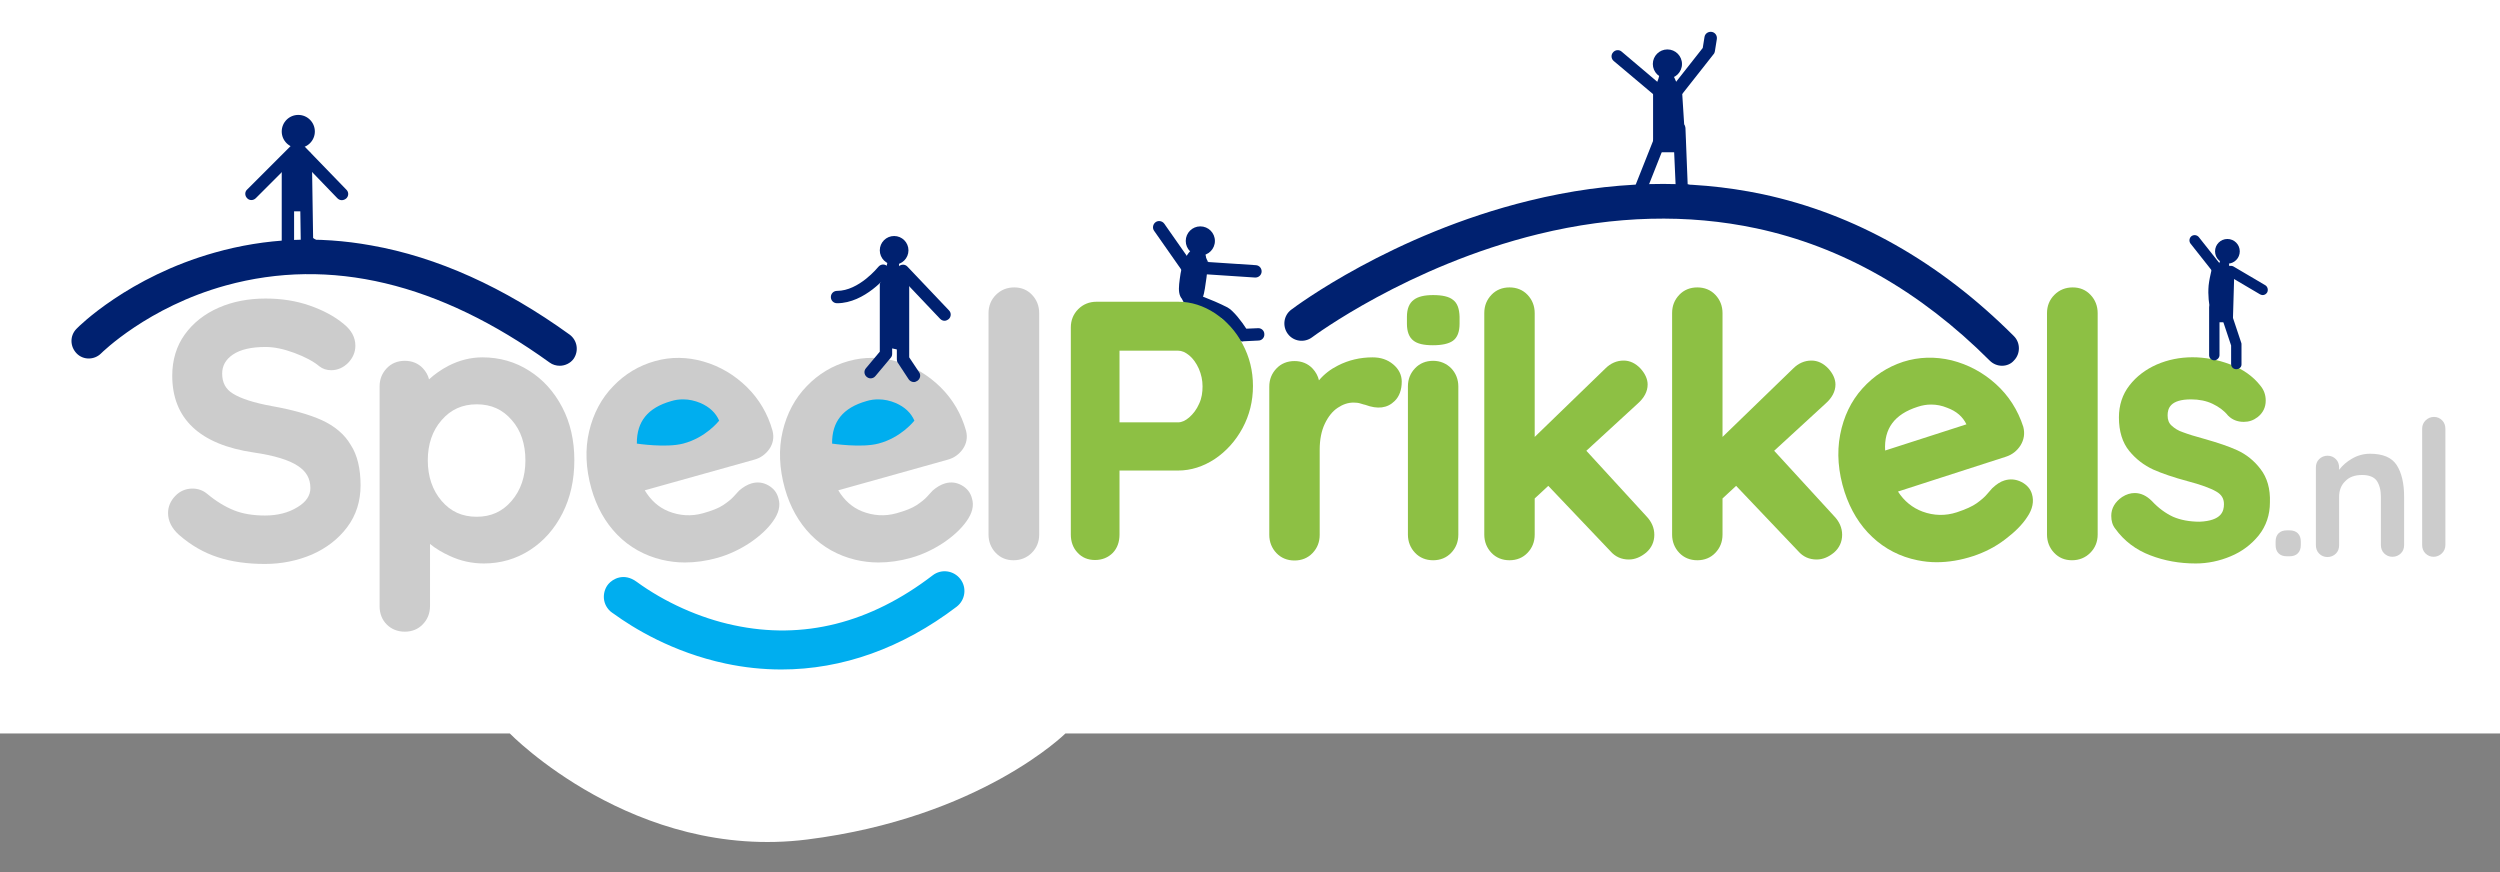 <svg xmlns="http://www.w3.org/2000/svg" xmlns:xlink="http://www.w3.org/1999/xlink" id="Laag_1" x="0px" y="0px" width="1011.6px" height="353px" viewBox="0 0 1011.6 353" style="enable-background:new 0 0 1011.6 353;" xml:space="preserve"><rect x="0" y="0" width="1011.6" height="353" fill="#808080" stroke="none"/><path style="fill:#FFFFFF;" d="M-9.9,296.8h216.2c0,0,50.3,51.7,120.3,42.9c70.1-8.8,104.5-42.9,104.5-42.9h638V-13.3H-19.8  L-9.9,296.8z"></path><g id="Laag_2_00000030465336391991077740000012019930132196275862_" style="display:none;">			<image style="display:inline;overflow:visible;enable-background:new    ;" width="280" height="80" transform="matrix(3.446 0 0 3.446 28.02 -6.872)">	</image></g><g id="Laag_1_00000106854315682699219200000009459746081828331706_">	<path style="fill:#002170;" d="M502.9,138.2c-0.9,0-1.7-0.5-2.2-1.3c-1.8-3.2-5.3-7.4-6.4-8c-6.2-3.2-14.1-5.9-14.2-5.9   c-1.3-0.4-2-1.8-1.6-3.2c0.4-1.3,1.9-2,3.2-1.6c0.3,0.1,8.4,2.8,15,6.2c2.4,1.3,5.9,5.9,7.6,8.6l4.7-0.2c1.4-0.1,2.6,1,2.6,2.4   c0.1,1.4-1,2.6-2.4,2.6l-6.1,0.3C503,138.2,502.9,138.2,502.9,138.2z"></path>	<path style="fill:#002170;" d="M481.6,112.5c-0.8,0-1.6-0.4-2-1.1l-12.6-18c-0.8-1.1-0.5-2.7,0.6-3.5s2.7-0.5,3.5,0.6l12.6,18   c0.8,1.1,0.5,2.7-0.6,3.5C482.6,112.4,482.1,112.5,481.6,112.5z"></path>	<path style="fill:#002170;" d="M508,112.3c-0.1,0-0.1,0-0.2,0l-21.2-1.4c-1.4-0.1-2.4-1.3-2.3-2.7c0.1-1.4,1.3-2.4,2.7-2.3   l21.2,1.4c1.4,0.1,2.4,1.3,2.3,2.7C510.4,111.3,509.3,112.3,508,112.3z"></path>	<circle style="fill:#002170;" cx="485.7" cy="97.5" r="5.9"></circle>	<path style="fill:#002170;" d="M483.9,97.3l-1,9l6.1-0.4c0,0-1-0.4-1.3-3.6c-0.1-1.1,0.9-5.8,0.9-5.8L483.9,97.3z"></path>	<path style="fill:#002170;" d="M488.2,112.3c-1,6.2-0.9,12.2-7,10.4c-5.2-1.6-4.4-5.8-3.5-12c1-6.2,4.1-10.8,7-10.4   C487.6,100.7,489.2,106.1,488.2,112.3z"></path>	<path style="fill:#CCCCCC;" d="M130.2,170c-5.1-2.3-11.9-4.2-20.3-5.7c-7.1-1.3-12.4-3-15.6-5c-3-1.8-4.4-4.5-4.4-8.1   c0-3.2,1.4-5.7,4.3-7.7c3.1-2.1,7.5-3.1,13.3-3.1c3.4,0,7.3,0.8,11.6,2.4c4.3,1.6,7.7,3.4,10.1,5.4c1.4,1.1,3,1.6,4.8,1.6   c2.6,0,4.9-1,6.9-3c1.9-2,2.9-4.3,2.9-6.9c0-3.4-1.6-6.3-4.7-8.8c-3.7-3.1-8.4-5.6-13.9-7.5c-5.5-1.9-11.4-2.8-17.7-2.8   c-6.9,0-13.3,1.2-19,3.7s-10.3,6.1-13.7,10.8c-3.4,4.7-5.1,10.4-5.1,16.7c0,17.4,11.1,27.9,33,31.1c8.2,1.2,14.2,3,17.8,5.4   c3.4,2.2,5.1,5.1,5.1,9c0,3-1.7,5.6-5.2,7.7c-3.7,2.3-8.1,3.4-13.2,3.4c-4.8,0-9-0.7-12.5-2.1c-3.5-1.4-7.2-3.6-10.9-6.7   c-1.7-1.4-3.7-2.1-5.9-2.1c-2.7,0-5.1,1-7,3S68,205,68,207.6c0,3.2,1.5,6.2,4.4,8.8c4.9,4.3,10.2,7.3,15.8,9.1   c5.5,1.8,11.9,2.7,19,2.7c6.7,0,13.1-1.3,19-3.8c5.9-2.6,10.7-6.3,14.3-11.1c3.6-4.8,5.4-10.5,5.4-16.9c0-6.7-1.3-12.3-4-16.4   C139.4,175.7,135.4,172.4,130.2,170z"></path>	<path style="fill:#CCCCCC;" d="M214.1,150L214.1,150c-5.6-3.6-12-5.4-18.9-5.4c-4.8,0-9.4,1.2-13.7,3.4c-3.1,1.6-5.7,3.5-7.9,5.5   c-0.4-1.7-1.3-3.2-2.5-4.5c-1.9-2-4.4-3-7.3-3c-2.9,0-5.4,1-7.3,3c-1.9,2-2.9,4.4-2.9,7.4v88.9c0,3,1,5.5,2.9,7.4s4.4,2.9,7.3,2.9   c2.9,0,5.4-1,7.3-3c1.9-2,2.9-4.4,2.9-7.4v-25.1c2.3,1.9,5,3.5,8.1,4.9c4.3,2,8.9,3,13.7,3c6.7,0,13-1.8,18.6-5.4   c5.6-3.6,10-8.6,13.2-14.9c3.2-6.3,4.8-13.5,4.8-21.5c0-7.9-1.6-15.1-4.9-21.4C224.2,158.5,219.7,153.5,214.1,150z M212.6,186.3   c0,6.6-1.9,12.1-5.6,16.4c-3.7,4.3-8.3,6.4-14.1,6.4c-5.9,0-10.5-2.1-14.2-6.4c-3.7-4.3-5.6-9.9-5.6-16.4c0-6.6,1.9-12.1,5.6-16.3   c3.7-4.3,8.4-6.4,14.2-6.4c5.9,0,10.5,2.1,14.2,6.4C210.8,174.2,212.6,179.7,212.6,186.3z"></path>	<path style="fill:#CCCCCC;" d="M310.9,196.4c-2.1-1.2-4.4-1.5-6.8-0.8c-1.7,0.5-3.4,1.5-5,2.9l-0.1,0.1c-0.4,0.4-1.1,1.2-2.2,2.4   c-0.9,1-2.4,2.2-4.2,3.4c-1.8,1.2-4.6,2.3-8.2,3.3c-4.7,1.3-9.4,1-13.9-0.8c-4-1.6-7.2-4.5-9.6-8.5l44.3-12.4   c2.6-0.7,4.6-2.2,6.1-4.3c1.5-2.2,2-4.7,1.3-7.4c-1.9-6.8-5.4-12.8-10.4-17.7s-10.9-8.4-17.5-10.3c-6.6-1.9-13.2-2-19.6-0.2   c-6.5,1.8-12.2,5.2-16.9,10.1c-4.8,4.9-8.1,11.1-9.8,18.3s-1.4,15,0.9,23.2c2.1,7.4,5.6,13.7,10.5,18.7s11,8.4,18,10.1   c3,0.7,6.1,1.1,9.3,1.1c4.3,0,8.7-0.6,13.3-1.9c4.6-1.3,9-3.4,13.1-6.1c4.1-2.8,7.2-5.7,9.3-8.7c2.3-3.2,3.1-6.3,2.2-9.2   C314.4,199.3,313,197.6,310.9,196.4z"></path>	<path style="fill:#CCCCCC;" d="M389.2,196.4c-2.1-1.2-4.4-1.5-6.8-0.8c-1.7,0.5-3.4,1.5-5,2.9l-0.1,0.1c-0.4,0.4-1.1,1.2-2.2,2.4   c-0.9,1-2.4,2.2-4.2,3.4c-1.8,1.2-4.6,2.3-8.2,3.3c-4.7,1.3-9.3,1-13.9-0.8c-4-1.6-7.2-4.5-9.6-8.5l44.3-12.4   c2.6-0.7,4.6-2.2,6.1-4.3c1.5-2.2,2-4.7,1.3-7.4c-1.9-6.8-5.4-12.8-10.4-17.7s-10.9-8.4-17.5-10.3c-6.6-1.9-13.2-2-19.6-0.2   c-6.5,1.8-12.2,5.2-16.9,10.1c-4.8,4.9-8.1,11.1-9.8,18.3c-1.7,7.2-1.4,15,0.9,23.2c2.1,7.4,5.6,13.7,10.5,18.7s11,8.4,18,10.1   c3,0.7,6.1,1.1,9.3,1.1c4.3,0,8.7-0.6,13.3-1.9c4.6-1.3,9-3.4,13.1-6.1c4.1-2.8,7.2-5.7,9.3-8.7c2.3-3.2,3.1-6.3,2.2-9.2   C392.7,199.3,391.3,197.6,389.2,196.4z"></path>	<path style="fill:#CCCCCC;" d="M417.6,119.3c-1.9-2-4.3-3-7.2-3c-2.9,0-5.4,1-7.4,3s-3,4.5-3,7.4v89.6c0,2.9,1,5.4,2.9,7.4   s4.3,3,7.2,3c2.9,0,5.4-1,7.4-3s3-4.5,3-7.4v-89.6C420.5,123.8,419.5,121.3,417.6,119.3z"></path>	<g>		<path style="fill:#8DC044;" d="M491.7,126.8L491.7,126.8c-4.7-3.1-9.7-4.7-14.9-4.7h-33.1c-2.9,0-5.4,1-7.4,3s-3,4.5-3,7.4v83.8    c0,2.9,0.9,5.4,2.7,7.3c1.8,2,4.2,3,7.1,3s5.3-1,7.2-2.9c1.8-1.9,2.7-4.4,2.7-7.4v-25.9h23.7c5.2,0,10.2-1.6,14.9-4.7    c4.6-3.1,8.4-7.3,11.2-12.5c2.8-5.2,4.2-10.9,4.2-17s-1.4-11.8-4.2-17C500.1,134,496.3,129.9,491.7,126.8z M485.2,163.4    c-1,2.3-2.4,4.1-4,5.5c-1.5,1.3-3,2-4.5,2H453v-29h23.7c1.5,0,2.9,0.6,4.5,1.9c1.6,1.3,2.9,3.2,3.9,5.4c1,2.3,1.5,4.7,1.5,7.1    S486.3,161.1,485.2,163.4z"></path>		<path style="fill:#8DC044;" d="M563.7,147.4L563.7,147.4c-2.3-1.9-5-2.8-8.3-2.8c-5,0-9.7,1.1-14,3.3c-3,1.5-5.6,3.5-7.7,6    c-0.4-1.8-1.3-3.4-2.6-4.8c-1.9-2-4.4-3-7.3-3c-2.9,0-5.4,1-7.3,3c-1.9,2-2.9,4.4-2.9,7.4v59.9c0,2.9,1,5.4,2.9,7.4s4.4,3,7.3,3    c2.9,0,5.4-1,7.3-3c1.9-2,2.9-4.4,2.9-7.4V182c0-4.1,0.7-7.7,2.1-10.6c1.4-2.9,3.1-5,5.2-6.4c2.1-1.4,4.2-2.1,6.4-2.1    c1,0,2,0.1,2.9,0.4c1,0.3,1.6,0.5,1.8,0.5c5.1,1.9,9,1.4,12-1.6c1.8-1.8,2.8-4.4,2.8-7.8C567.2,151.7,566,149.3,563.7,147.4z"></path>		<path style="fill:#8DC044;" d="M579.9,146c-2.9,0-5.4,1-7.3,3c-1.9,2-2.9,4.4-2.9,7.4v59.9c0,2.9,1,5.4,2.9,7.4s4.4,3,7.3,3    c2.9,0,5.4-1,7.3-3c1.9-2,2.9-4.4,2.9-7.4v-59.9c0-2.9-1-5.4-2.9-7.4C585.3,147.1,582.8,146,579.9,146z"></path>		<path style="fill:#8DC044;" d="M587.9,121.3c-1.6-1.3-4.3-1.9-8-1.9c-3.5,0-6.1,0.6-7.8,1.9c-1.9,1.4-2.8,3.7-2.8,6.9v2.8    c0,3.2,0.9,5.5,2.6,6.8c1.6,1.3,4.2,1.9,7.9,1.9s6.4-0.6,8.1-1.8c1.8-1.3,2.7-3.6,2.7-6.9v-2.8    C590.5,124.9,589.7,122.6,587.9,121.3z"></path>		<path style="fill:#8DC044;" d="M641.9,182.4l20.8-19.1c2.6-2.3,4-4.9,4-7.7c0-2.2-1-4.4-2.9-6.5c-2-2.1-4.3-3.2-6.8-3.2    c-2.8,0-5.3,1.1-7.4,3.2L621,176.8v-50.1c0-2.9-1-5.4-2.9-7.4s-4.4-3-7.3-3c-2.9,0-5.4,1-7.3,3c-1.9,2-2.9,4.4-2.9,7.4v89.6    c0,2.9,1,5.4,2.9,7.4s4.4,3,7.3,3c2.9,0,5.4-1,7.3-3c1.9-2,2.9-4.4,2.9-7.4v-14.6l5.5-5.1l25.1,26.4c2,2.3,4.5,3.4,7.5,3.4    c2.5,0,4.8-1,7-2.8c2.2-1.9,3.3-4.4,3.3-7.2s-1.1-5.3-3.2-7.5L641.9,182.4z"></path>		<path style="fill:#8DC044;" d="M717.9,182.4l20.8-19.1c2.6-2.3,4-4.9,4-7.7c0-2.2-1-4.4-2.9-6.5c-2-2.1-4.3-3.2-6.8-3.2    c-2.8,0-5.3,1.1-7.4,3.2L697,176.8v-50.1c0-2.9-1-5.4-2.9-7.4s-4.4-3-7.3-3c-2.9,0-5.4,1-7.3,3c-1.9,2-2.9,4.4-2.9,7.4v89.6    c0,2.9,1,5.4,2.9,7.4s4.4,3,7.3,3c2.9,0,5.4-1,7.3-3c1.9-2,2.9-4.4,2.9-7.4v-14.6l5.5-5.1l25.1,26.4c2,2.3,4.5,3.4,7.5,3.4    c2.5,0,4.8-1,7-2.8c2.2-1.9,3.3-4.4,3.3-7.2s-1.1-5.3-3.2-7.5L717.9,182.4z"></path>		<path style="fill:#8DC044;" d="M817.9,195c-2.2-1.1-4.5-1.3-6.8-0.6c-1.7,0.5-3.3,1.6-4.9,3.1l-0.1,0.1c-0.4,0.4-1.1,1.2-2.1,2.4    c-0.9,1.1-2.3,2.3-4.1,3.6s-4.5,2.5-8.1,3.7c-4.6,1.5-9.3,1.4-13.9-0.3c-4-1.5-7.4-4.2-9.9-8.1l43.7-14.1c2.5-0.8,4.5-2.4,5.9-4.6    c1.4-2.3,1.8-4.8,1.1-7.5c-2.2-6.8-5.9-12.6-11.1-17.3c-5.2-4.7-11.2-7.9-17.9-9.6c-6.7-1.6-13.3-1.4-19.6,0.6    c-6.4,2.1-11.9,5.7-16.5,10.8s-7.6,11.4-9,18.7s-0.8,15.1,1.8,23.2c2.4,7.3,6.1,13.4,11.2,18.2c5.1,4.8,11.3,8,18.3,9.4    c2.5,0.5,5,0.8,7.7,0.8c4.8,0,9.7-0.8,14.9-2.5c4.5-1.5,8.9-3.7,12.8-6.7c4-3,7-6,9-9.1c2.2-3.2,2.8-6.4,1.9-9.3    C821.6,197.8,820.1,196.1,817.9,195z M795.7,171.7l-32.9,10.6c-0.5-8.9,3.8-14.7,13.2-17.7c1.8-0.6,3.6-0.9,5.4-0.9    c2.2,0,4.3,0.4,6.5,1.3C791.7,166.4,794.2,168.6,795.7,171.7z"></path>		<path style="fill:#8DC044;" d="M838.7,116.3c-2.9,0-5.4,1-7.4,3s-3,4.5-3,7.4v89.6c0,2.9,1,5.4,2.9,7.4s4.3,3,7.2,3s5.4-1,7.4-3    s3-4.5,3-7.4v-89.6c0-2.9-1-5.4-2.9-7.4S841.6,116.3,838.7,116.3z"></path>		<path style="fill:#8DC044;" d="M914.7,189.8c-2.6-3.4-5.7-5.9-9.4-7.6c-3.5-1.6-8-3.1-13.3-4.6c-3.7-1-6.6-1.9-8.7-2.7    c-1.9-0.6-3.4-1.6-4.6-2.7c-1.1-1-1.6-2.3-1.6-4.1c0-2.8,1-6.5,9.5-6.5c3.2,0,6.2,0.6,8.7,1.8s4.6,2.7,6.2,4.7l0.1,0.1    c1.6,1.6,3.7,2.5,6.3,2.5c2.1,0,3.9-0.6,5.6-1.9c2.2-1.7,3.3-4,3.3-6.7c0-2.3-0.7-4.3-2.2-6.1c-3-3.8-7.1-6.7-12.3-8.6    c-10.1-3.8-20.6-3.8-29.6,0.1c-4.5,2-8.2,4.8-11,8.4c-2.9,3.7-4.3,8.1-4.3,13c0,5.6,1.4,10.2,4.2,13.6c2.7,3.3,6,5.8,9.7,7.5    c3.6,1.6,8.3,3.2,13.9,4.7c5.3,1.4,9.2,2.8,11.6,4.2c2.1,1.2,3.1,2.8,3.1,5.1c0,2.9-1,6.7-9.8,7.1c-4.2,0-7.8-0.7-10.8-2    c-3-1.4-5.9-3.5-8.6-6.4c-2.1-2.1-4.4-3.2-6.9-3.2c-1.7,0-3.4,0.5-5.1,1.6c-2.9,2-4.4,4.6-4.4,7.6c0,2.1,0.5,3.8,1.6,5.2    c3.6,5,8.4,8.6,14.2,10.8c5.7,2.2,11.8,3.3,18.4,3.3c4.8,0,9.6-1,14.1-2.9c4.6-1.9,8.4-4.8,11.4-8.5c3-3.8,4.5-8.3,4.5-13.3    C918.7,197.8,917.4,193.3,914.7,189.8z"></path>	</g>	<g>		<path style="fill:#CCCCCC;" d="M926.4,214.6h-1c-1.5,0-2.6,0.4-3.4,1.2c-0.8,0.8-1.2,1.9-1.2,3.4v1.3c0,1.5,0.4,2.6,1.2,3.4    c0.8,0.8,1.9,1.2,3.4,1.2h1c1.5,0,2.6-0.4,3.4-1.2c0.8-0.8,1.2-1.9,1.2-3.4v-1.3c0-1.5-0.4-2.6-1.2-3.4    C929,215,927.9,214.6,926.4,214.6z"></path>		<path style="fill:#CCCCCC;" d="M959,183.6c-2.6,0-5.1,0.7-7.3,2c-2.1,1.2-3.8,2.7-5.2,4.5v-0.9c0-1.3-0.4-2.5-1.3-3.4    c-0.9-0.9-2-1.4-3.4-1.4c-1.3,0-2.5,0.5-3.4,1.4s-1.3,2-1.3,3.4v31.4c0,1.3,0.4,2.5,1.3,3.4c0.9,0.9,2,1.4,3.4,1.4    c1.3,0,2.5-0.5,3.4-1.4s1.3-2,1.3-3.4V201c0-2.5,0.8-4.7,2.5-6.3c1.6-1.7,3.9-2.5,6.8-2.5c2.8,0,4.8,0.8,5.9,2.3    c1.1,1.6,1.7,3.8,1.7,6.5v19.5c0,1.3,0.4,2.5,1.3,3.4c0.9,0.9,2,1.4,3.4,1.4c1.3,0,2.5-0.5,3.4-1.4s1.3-2,1.3-3.4V201    c0-5.4-1-9.7-3-12.8C967.8,185.1,964.2,183.6,959,183.6z"></path>		<path style="fill:#CCCCCC;" d="M988.2,170.1c-0.9-0.9-2-1.4-3.3-1.4s-2.5,0.5-3.4,1.4s-1.4,2-1.4,3.4v47c0,1.3,0.4,2.5,1.3,3.4    c0.9,0.9,2,1.4,3.3,1.4s2.5-0.5,3.4-1.4l0,0c0.9-0.9,1.4-2,1.4-3.4v-47C989.5,172.2,989.1,171,988.2,170.1z"></path>	</g>	<path style="fill:#002170;" d="M138.3,81c-0.7,0-1.3-0.3-1.8-0.8l-16.2-16.8l-16.8,16.8c-1,1-2.6,1-3.5,0c-1-1-1-2.6,0-3.5   l18.6-18.6c0.5-0.5,1.1-0.7,1.8-0.7l0,0c0.7,0,1.3,0.3,1.8,0.8l18,18.6c1,1,0.9,2.6-0.1,3.5C139.6,80.7,139,81,138.3,81z"></path>	<path style="fill:#002170;" d="M111.4,104.3c-0.9,0-1.8-0.5-2.3-1.4c-0.6-1.2-0.1-2.7,1.2-3.3l3.7-1.8V64.5c0-1.4,1.1-2.5,2.5-2.5   s2.5,1.1,2.5,2.5v34.8c0,1-0.5,1.8-1.4,2.2l-5.2,2.5C112.1,104.2,111.8,104.3,111.4,104.3z"></path>	<path style="fill:#002170;" d="M130.5,104.3c-0.5,0-1-0.1-1.4-0.4l-6.3-4.3c-0.7-0.5-1.1-1.2-1.1-2l-0.5-34.1   c0-1.4,1.1-2.5,2.5-2.5l0,0c1.4,0,2.5,1.1,2.5,2.5l0.5,32.8l5.2,3.6c1.1,0.8,1.4,2.3,0.7,3.5C132.1,103.9,131.3,104.3,130.5,104.3z   "></path>	<polygon style="fill:#002170;" points="116.2,85.5 124,85.5 123.7,63.3 116.6,62.8  "></polygon>	<circle style="fill:#002170;" cx="120.7" cy="53.2" r="6.7"></circle>	<path style="fill:#002170;" d="M352.3,153.1c-0.6,0-1.1-0.2-1.6-0.6c-1.1-0.9-1.2-2.5-0.3-3.5l5.6-6.7v-27c0-1.4,1.1-2.5,2.5-2.5   s2.5,1.1,2.5,2.5v27.9c0,0.6-0.2,1.2-0.6,1.6l-6.2,7.4C353.7,152.8,353,153.1,352.3,153.1z"></path>	<path style="fill:#002170;" d="M369.8,154.6c-0.8,0-1.6-0.4-2.1-1.1l-4.4-6.7c-0.3-0.4-0.4-0.9-0.4-1.4v-30.2   c0-1.4,1.1-2.5,2.5-2.5s2.5,1.1,2.5,2.5v29.4l4,6c0.8,1.1,0.5,2.7-0.7,3.5C370.7,154.4,370.3,154.6,369.8,154.6z"></path>	<path style="fill:#002170;" d="M338.7,122.7c-1.4,0-2.5-1.1-2.5-2.5s1.1-2.5,2.5-2.5c8.9,0,16.6-9.6,16.7-9.7   c0.9-1.1,2.4-1.3,3.5-0.4s1.3,2.4,0.4,3.5C359,111.5,350,122.7,338.7,122.7z"></path>	<path style="fill:#002170;" d="M382.2,129.8c-0.7,0-1.3-0.3-1.8-0.8l-16.8-17.7c-1-1-0.9-2.6,0.1-3.5c1-1,2.6-0.9,3.5,0.1   l16.8,17.7c1,1,0.9,2.6-0.1,3.5C383.4,129.5,382.8,129.8,382.2,129.8z"></path>	<circle style="fill:#002170;" cx="361.8" cy="101.3" r="5.8"></circle>	<polygon style="fill:#002170;" points="366.5,142.2 357.4,140.2 356.7,109.5 365.4,109.5  "></polygon>	<path style="fill:#002170;" d="M653.1,84.3c-1,0-2-0.7-2.4-1.7c-0.4-1.3,0.3-2.7,1.6-3.2l8.9-3l7.9-19.9c0.5-1.3,2-1.9,3.2-1.4   c1.3,0.5,1.9,2,1.4,3.2l-8.3,21c-0.3,0.7-0.8,1.2-1.5,1.5l-10,3.3C653.6,84.3,653.4,84.3,653.1,84.3z"></path>	<path style="fill:#002170;" d="M688.4,81.3c-0.2,0-0.5,0-0.7-0.1l-7.8-2.3c-1-0.3-1.7-1.2-1.8-2.3L677,52c-0.1-1.4,1-2.5,2.4-2.6   c1.4,0,2.5,1,2.6,2.4l0.9,22.8l6.1,1.8c1.3,0.4,2.1,1.8,1.7,3.1C690.4,80.6,689.4,81.3,688.4,81.3z"></path>	<path style="fill:#002170;" d="M672.9,40.7c-0.6,0-1.1-0.2-1.6-0.6L653,24.7c-1.1-0.9-1.2-2.5-0.3-3.5c0.9-1.1,2.5-1.2,3.5-0.3   l18.3,15.5c1.1,0.9,1.2,2.5,0.3,3.5C674.3,40.4,673.6,40.7,672.9,40.7z"></path>	<path style="fill:#002170;" d="M678.7,38.9c-0.5,0-1.1-0.2-1.5-0.5c-1.1-0.9-1.3-2.4-0.4-3.5L689,19.4l0.7-4.4   c0.2-1.4,1.5-2.3,2.9-2.1s2.3,1.5,2.1,2.9l-0.8,5c-0.1,0.4-0.2,0.8-0.5,1.1l-12.6,16C680.2,38.6,679.5,38.9,678.7,38.9z"></path>	<polygon style="fill:#002170;" points="668.9,36.4 668.9,61.6 682.2,61.6 680.5,34.9  "></polygon>	<circle style="fill:#002170;" cx="674.7" cy="25.9" r="5.9"></circle>	<path style="fill:#002170;" d="M896,145.8c-1.2,0-2.1-0.9-2.1-2.1v-19.1c0-1.2,0.9-2.1,2.1-2.1s2.1,0.9,2.1,2.1v19.1   C898.1,144.8,897.1,145.8,896,145.8z"></path>	<path style="fill:#002170;" d="M904.9,149.4c-1.2,0-2.1-0.9-2.1-2.1v-7.5l-4.4-13.2c-0.4-1.1,0.2-2.3,1.3-2.7   c1.1-0.4,2.3,0.2,2.7,1.3l4.5,13.5c0.1,0.2,0.1,0.4,0.1,0.7v7.9C907.1,148.5,906.1,149.4,904.9,149.4z"></path>	<path style="fill:#002170;" d="M897.9,111.8c-0.6,0-1.2-0.3-1.7-0.8l-9.8-12.4c-0.7-0.9-0.6-2.2,0.3-3c0.9-0.7,2.2-0.6,3,0.3   l9.8,12.4c0.7,0.9,0.6,2.2-0.3,3C898.8,111.7,898.4,111.8,897.9,111.8z"></path>	<path style="fill:#002170;" d="M915.6,119.4c-0.4,0-0.7-0.1-1.1-0.3l-12.9-7.6c-1-0.6-1.3-1.9-0.8-2.9c0.6-1,1.9-1.3,2.9-0.8   l12.9,7.6c1,0.6,1.3,1.9,0.8,2.9C917,119,916.3,119.4,915.6,119.4z"></path>	<path style="fill:#002170;" d="M895.8,105.6c0,0-1.7,6.1-2.1,9.9c-0.7,7.9,2,14.9,2,14.9h7.8l0.6-20.7L895.8,105.6z"></path>	<circle style="fill:#002170;" cx="901.3" cy="101.7" r="5"></circle>	<path style="fill:#002170;" d="M896.8,109.7c0,0,1.3-3.3,2-5.5l2.9,0.7c0,0,0.6,4.7,0.9,6.5C903.1,113.1,896.8,109.7,896.8,109.7z"></path>	<path style="fill:#002170;" d="M669.4,35.2c0,0,2.5-3.3,2.2-7.4l4.7,1.1c0,0,2.7,5.4,3.2,7.5C680,38.5,669.4,35.2,669.4,35.2z"></path>	<path style="fill:#00AEEF;" d="M316.2,270.9c-7.5,0-15.1-0.8-22.6-2.4c-21.6-4.6-37.5-14.5-45.2-20.1c-0.5-0.3-1-0.7-1.5-1.1   c-3.6-3.4-3-8.3-0.7-11c1.7-2,6.2-4.7,11.4-0.9c11.2,8.2,25.5,14.7,39.4,17.6c28,6,55.1-0.8,80.4-20.2c3.5-2.7,8.5-2,11.2,1.5   s2,8.5-1.5,11.2C365,262.3,340.8,270.9,316.2,270.9z M257.9,235.7L257.9,235.7L257.9,235.7z"></path>	<path style="fill:#002170;" d="M226.5,148c-1.4,0-2.9-0.4-4.1-1.3c-44.8-32.3-88.8-42.8-131-31.2c-31.6,8.7-50.3,27.3-50.5,27.5   c-2.7,2.7-7.2,2.8-9.9,0s-2.8-7.1-0.1-9.9c0.8-0.9,21.1-21.1,56-30.9c20.5-5.8,41.8-6.8,63.3-2.9c26.7,4.7,53.7,16.9,80.3,36.1   c3.1,2.3,3.8,6.6,1.6,9.8C230.8,147,228.6,148,226.5,148z"></path>	<path style="fill:#002170;" d="M810.1,148c-1.8,0-3.6-0.7-5-2.1c-28.1-28.1-59.8-46.1-94.4-53.5c-27.7-5.9-57.3-5.2-88.1,2.3   c-52.9,12.9-91.3,41.5-91.7,41.8c-3.1,2.3-7.5,1.7-9.8-1.4c-2.3-3.1-1.7-7.5,1.4-9.8c1.6-1.2,40.7-30.5,96.3-44.1   c32.9-8.1,64.7-8.9,94.5-2.6c37.3,8,71.5,27.3,101.6,57.4c2.7,2.7,2.7,7.2,0,9.9C813.7,147.3,811.9,148,810.1,148z"></path>	<polyline style="fill:#002170;" points="357.4,113.1 359.5,104.6 363.6,104.9 364.5,115.3  "></polyline>	<path style="fill:#00AEEF;" d="M370,170.2c0,0-5.3,6.9-14.6,9.3c-6.9,1.8-18.7,0-18.7,0c-0.1-8.9,4.4-14.5,13.9-17.2   c1.6-0.5,3.2-0.7,4.8-0.7c2.4,0,4.7,0.5,7.1,1.5C366.1,164.7,368.6,167,370,170.2z"></path></g><path style="fill:#00AEEF;" d="M291,170.2c0,0-5.3,6.9-14.6,9.3c-6.9,1.8-18.7,0-18.7,0c-0.1-8.9,4.4-14.5,13.9-17.2  c1.6-0.5,3.2-0.7,4.8-0.7c2.4,0,4.7,0.5,7.1,1.5C287.1,164.7,289.6,167,291,170.2z"></path></svg>